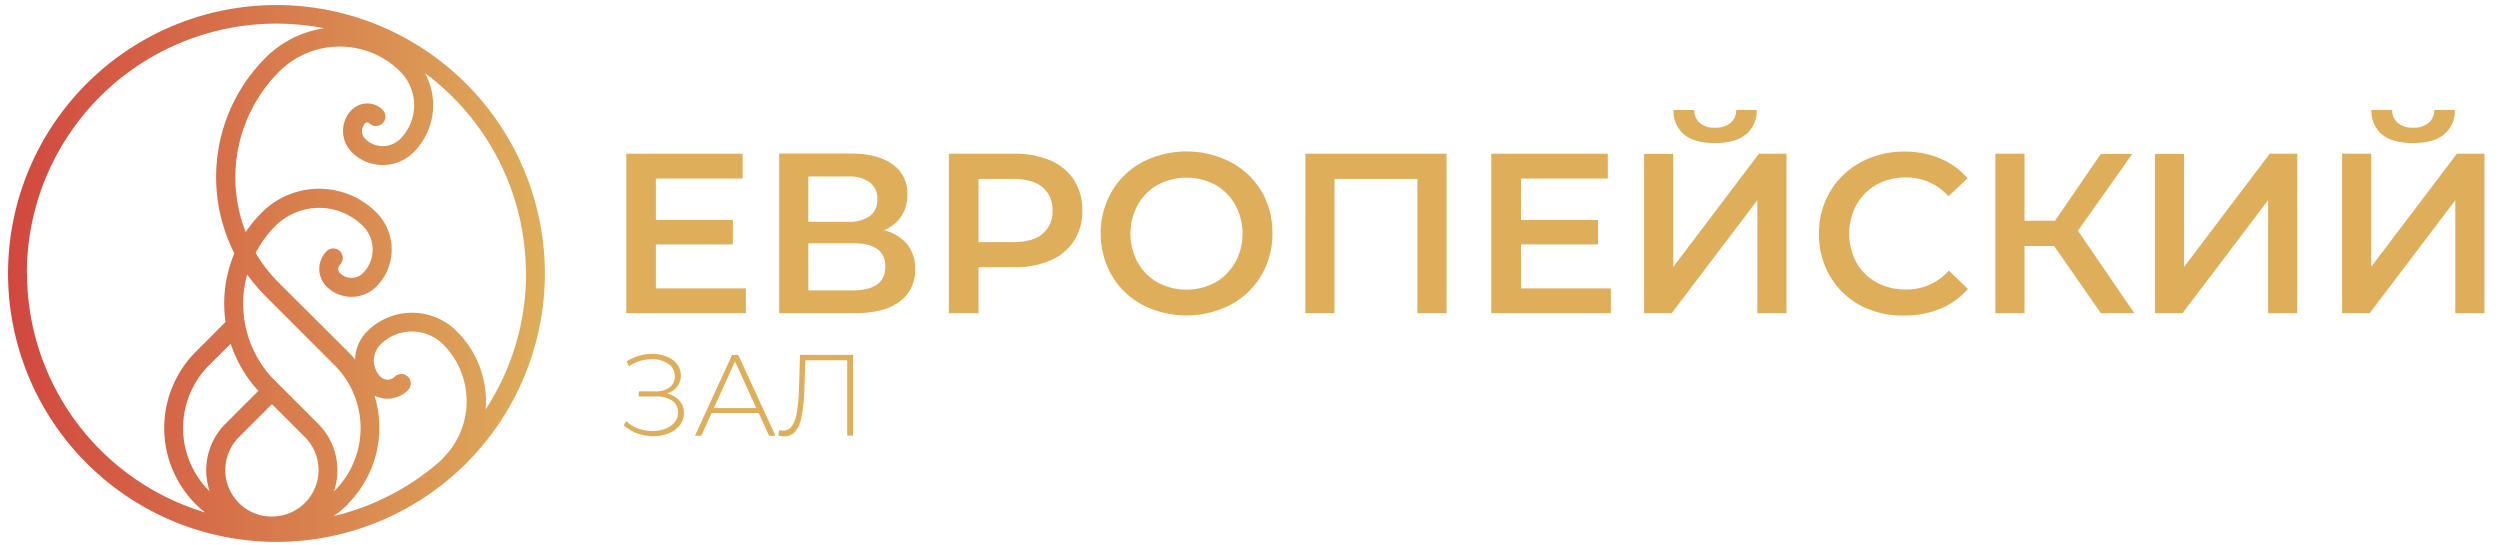 <?xml version="1.0" encoding="UTF-8"?> <svg xmlns="http://www.w3.org/2000/svg" xmlns:xlink="http://www.w3.org/1999/xlink" id="Layer_1" data-name="Layer 1" viewBox="0 0 530.9 115.72"> <defs> <style>.cls-1{fill:url(#linear-gradient);}.cls-2{fill:#deae5a;}</style> <linearGradient id="linear-gradient" x1="1.71" y1="58.07" x2="115.71" y2="58.07" gradientUnits="userSpaceOnUse"> <stop offset="0" stop-color="#d1473f"></stop> <stop offset="1" stop-color="#deae5a"></stop> </linearGradient> </defs> <title>EURO_zal</title> <path class="cls-1" d="M58.71,1.07a57,57,0,1,0,57,57A57.06,57.06,0,0,0,58.71,1.07Zm53,57a52.65,52.65,0,0,1-8.58,28.87A21,21,0,0,0,97,70.34a13.46,13.46,0,0,0-19,0,8.81,8.81,0,0,0-2.59,6q-.7-.85-1.49-1.64L59.16,60a31.34,31.34,0,0,1-4.87-6.29A23.35,23.35,0,0,1,58.46,48a13.16,13.16,0,0,1,18.62,0,7.1,7.1,0,0,1,0,10,3.45,3.45,0,0,1-4.88,0,1.26,1.26,0,0,1,0-1.79,2,2,0,0,0-2.85-2.85,5.3,5.3,0,0,0,0,7.49,7.49,7.49,0,0,0,10.58,0,11.14,11.14,0,0,0,0-15.73,17.19,17.19,0,0,0-24.32,0,27.59,27.59,0,0,0-3.43,4.17A31.8,31.8,0,0,1,59.29,15.2,18.21,18.21,0,0,1,85,15.2a10.12,10.12,0,0,1,0,14.29,5.26,5.26,0,0,1-7.44,0,2.35,2.35,0,0,1,0-3.32.6.6,0,0,1,.85,0,2,2,0,1,0,2.85-2.85,4.64,4.64,0,0,0-6.55,0,6.38,6.38,0,0,0,0,9,9.29,9.29,0,0,0,13.14,0,14.16,14.16,0,0,0,2.4-16.79A52.92,52.92,0,0,1,111.68,58.07ZM56.31,62.82,71.06,77.57a18.84,18.84,0,0,1,0,26.64l-.15.14A13.94,13.94,0,0,0,67.57,90h0l-9.84-9.84h0a23.12,23.12,0,0,1-6.08-15.69,23.39,23.39,0,0,1,.84-6.2A35.48,35.48,0,0,0,56.31,62.82Zm-5.56,44a9.88,9.88,0,0,1,0-14l7-7,7,7a9.88,9.88,0,0,1-7,16.87h-.49A9.81,9.81,0,0,1,50.75,106.83ZM54.87,83l-7,7a13.94,13.94,0,0,0-3.33,14.35l-.15-.14a18.86,18.86,0,0,1,0-26.64L49,73A27.13,27.13,0,0,0,54.87,83Zm19,24a22.91,22.91,0,0,0,5.65-23,6.14,6.14,0,0,0,7.11-1.13A2,2,0,0,0,83.81,80a2.1,2.1,0,0,1-3,0,4.85,4.85,0,0,1,0-6.85,9.42,9.42,0,0,1,13.31,0,17.06,17.06,0,0,1,0,24.09,2,2,0,0,0-.28.36,52.88,52.88,0,0,1-23,12A23.12,23.12,0,0,0,73.91,107.06Zm-68.17-49a53,53,0,0,1,63.16-52,22.1,22.1,0,0,0-12.46,6.26A35.82,35.82,0,0,0,49.77,53.8a27.26,27.26,0,0,0-2.16,10.68,27.7,27.7,0,0,0,.28,3.91l-6.33,6.33a22.9,22.9,0,0,0,0,32.34,23.24,23.24,0,0,0,2,1.76A53.06,53.06,0,0,1,5.74,58.07Z"></path> <path class="cls-2" d="M505.87,28.58q2.2,1.79,6.56,1.79T519,28.56a6.42,6.42,0,0,0,2.3-5.2h-4.35a3.49,3.49,0,0,1-1.23,2.76,5,5,0,0,1-3.27,1,4.8,4.8,0,0,1-3.24-1A3.59,3.59,0,0,1,508,23.36h-4.4A6.47,6.47,0,0,0,505.87,28.58ZM158.4,61.24H139.28V51.9h16.35V46.72H139.28V37.92h18.43V32.64H133V66.51h25.4ZM187.71,48.9a8,8,0,0,0,3.7-3,8.13,8.13,0,0,0,1.28-4.6,7.44,7.44,0,0,0-3.19-6.43q-3.19-2.27-8.9-2.27H165.46V66.51h16.06q6.24,0,9.53-2.47a8.15,8.15,0,0,0,3.29-6.92,8.11,8.11,0,0,0-1.69-5.25A9.15,9.15,0,0,0,187.71,48.9ZM171.65,37.48h8.42a7.49,7.49,0,0,1,4.64,1.23,4.28,4.28,0,0,1,1.6,3.6,4.21,4.21,0,0,1-1.6,3.58,7.6,7.6,0,0,1-4.64,1.21h-8.42Zm9.68,24.19h-9.68v-10h9.68q6.68,0,6.68,4.94T181.33,61.67ZM357.64,28.58q2.2,1.79,6.56,1.79t6.55-1.81a6.42,6.42,0,0,0,2.3-5.2H368.7a3.49,3.49,0,0,1-1.23,2.76,5,5,0,0,1-3.27,1,4.8,4.8,0,0,1-3.24-1,3.59,3.59,0,0,1-1.16-2.76h-4.4A6.47,6.47,0,0,0,357.64,28.58ZM463.81,56.69v-24h-6.19V66.51h5.85l18.19-24v24h6.19V32.64H482Zm-11-24h-6.68l-9.72,14.18h-6.48V32.64h-6.19V66.51h6.19V52.24h6.29l9.92,14.27h7.11L441.27,49Zm-97.48,24v-24h-6.19V66.51H355l18.19-24v24h6.19V32.64h-5.85Zm43.2-17.49a12.69,12.69,0,0,1,6.24-1.52,11.85,11.85,0,0,1,9,4l4.06-3.82a15.49,15.49,0,0,0-5.81-4.21,19.32,19.32,0,0,0-7.59-1.45,19.06,19.06,0,0,0-9.26,2.25,16.76,16.76,0,0,0-6.51,6.22,17.11,17.11,0,0,0-2.37,9,17.23,17.23,0,0,0,2.35,9,16.58,16.58,0,0,0,6.48,6.22A19.07,19.07,0,0,0,404.45,67a19.5,19.5,0,0,0,7.62-1.45,15.45,15.45,0,0,0,5.83-4.21l-4.06-3.87a11.79,11.79,0,0,1-9,4A12.69,12.69,0,0,1,398.55,60a11,11,0,0,1-4.31-4.23,13,13,0,0,1,0-12.29A11,11,0,0,1,398.55,39.2Zm123.22-6.56-18.19,24v-24h-6.19V66.51h5.85l18.19-24v24h6.19V32.64ZM261.3,34.41a20.5,20.5,0,0,0-18.67,0,16.65,16.65,0,0,0-6.53,6.24,18,18,0,0,0,0,17.85,16.65,16.65,0,0,0,6.53,6.24,20.5,20.5,0,0,0,18.67,0,16.71,16.71,0,0,0,6.53-6.22,17.11,17.11,0,0,0,2.37-9,17.11,17.11,0,0,0-2.37-9A16.71,16.71,0,0,0,261.3,34.41Zm1,21.29A11,11,0,0,1,258.06,60a13,13,0,0,1-12.19,0,11,11,0,0,1-4.26-4.26,12.87,12.87,0,0,1,0-12.24,11,11,0,0,1,4.26-4.26,13,13,0,0,1,12.19,0,11,11,0,0,1,4.26,4.26,12.87,12.87,0,0,1,0,12.24Zm14.9,10.81h6.19V38H301V66.51h6.19V32.64H277.21ZM323,51.9h16.35V46.72H323V37.92h18.43V32.64H316.69V66.51h25.4V61.24H323ZM223.1,34.1a18.75,18.75,0,0,0-7.67-1.45H201.5V66.51h6.29V56.74h7.64a18.75,18.75,0,0,0,7.67-1.45,11.09,11.09,0,0,0,5-4.18,11.67,11.67,0,0,0,1.74-6.41,11.64,11.64,0,0,0-1.74-6.43A11.15,11.15,0,0,0,223.1,34.1Zm-1.72,15.58q-2.13,1.74-6.24,1.74h-7.35V38h7.35q4.11,0,6.24,1.74a6.07,6.07,0,0,1,2.13,5A6.07,6.07,0,0,1,221.38,49.67ZM169.66,82.82a34.47,34.47,0,0,1-.49,5,6.41,6.41,0,0,1-1.07,2.76,2.23,2.23,0,0,1-1.83.87,3.52,3.52,0,0,1-.81-.1l-.15,1.15a4.84,4.84,0,0,0,1.23.15,2.92,2.92,0,0,0,2.33-1,7.16,7.16,0,0,0,1.34-3.17,35.85,35.85,0,0,0,.6-5.68l.22-6.3h8.88v16h1.25V75.36H169.9Zm-28.07.74a4.26,4.26,0,0,0,2.19-1.42,3.75,3.75,0,0,0,.8-2.4,3.82,3.82,0,0,0-.82-2.44,5.18,5.18,0,0,0-2.21-1.59,8.18,8.18,0,0,0-3.05-.55,10.1,10.1,0,0,0-2.76.39,10.54,10.54,0,0,0-2.66,1.18l.47,1.05a9,9,0,0,1,4.93-1.5,5.87,5.87,0,0,1,3.44,1,3.05,3.05,0,0,1,1.38,2.64,2.79,2.79,0,0,1-1.1,2.34,4.93,4.93,0,0,1-3.07.85h-3.48v1.08h3.53a6.16,6.16,0,0,1,3.58.9A2.92,2.92,0,0,1,144,87.57a3.23,3.23,0,0,1-.74,2.12,4.64,4.64,0,0,1-2,1.37,7.49,7.49,0,0,1-2.7.48,8.69,8.69,0,0,1-3-.53,7.45,7.45,0,0,1-2.59-1.58l-.51.88a8.68,8.68,0,0,0,2.91,1.74,9.72,9.72,0,0,0,3.32.59,8.77,8.77,0,0,0,3.24-.59,5.67,5.67,0,0,0,2.4-1.72,4.06,4.06,0,0,0,.91-2.62,3.85,3.85,0,0,0-1-2.67A5.05,5.05,0,0,0,141.58,83.55Zm13.88-8.19-7.89,17.16h1.35l2.18-4.83h10l2.21,4.83h1.35l-7.89-17.16Zm-3.87,11.28,4.49-9.91,4.51,9.91Z"></path> </svg> 